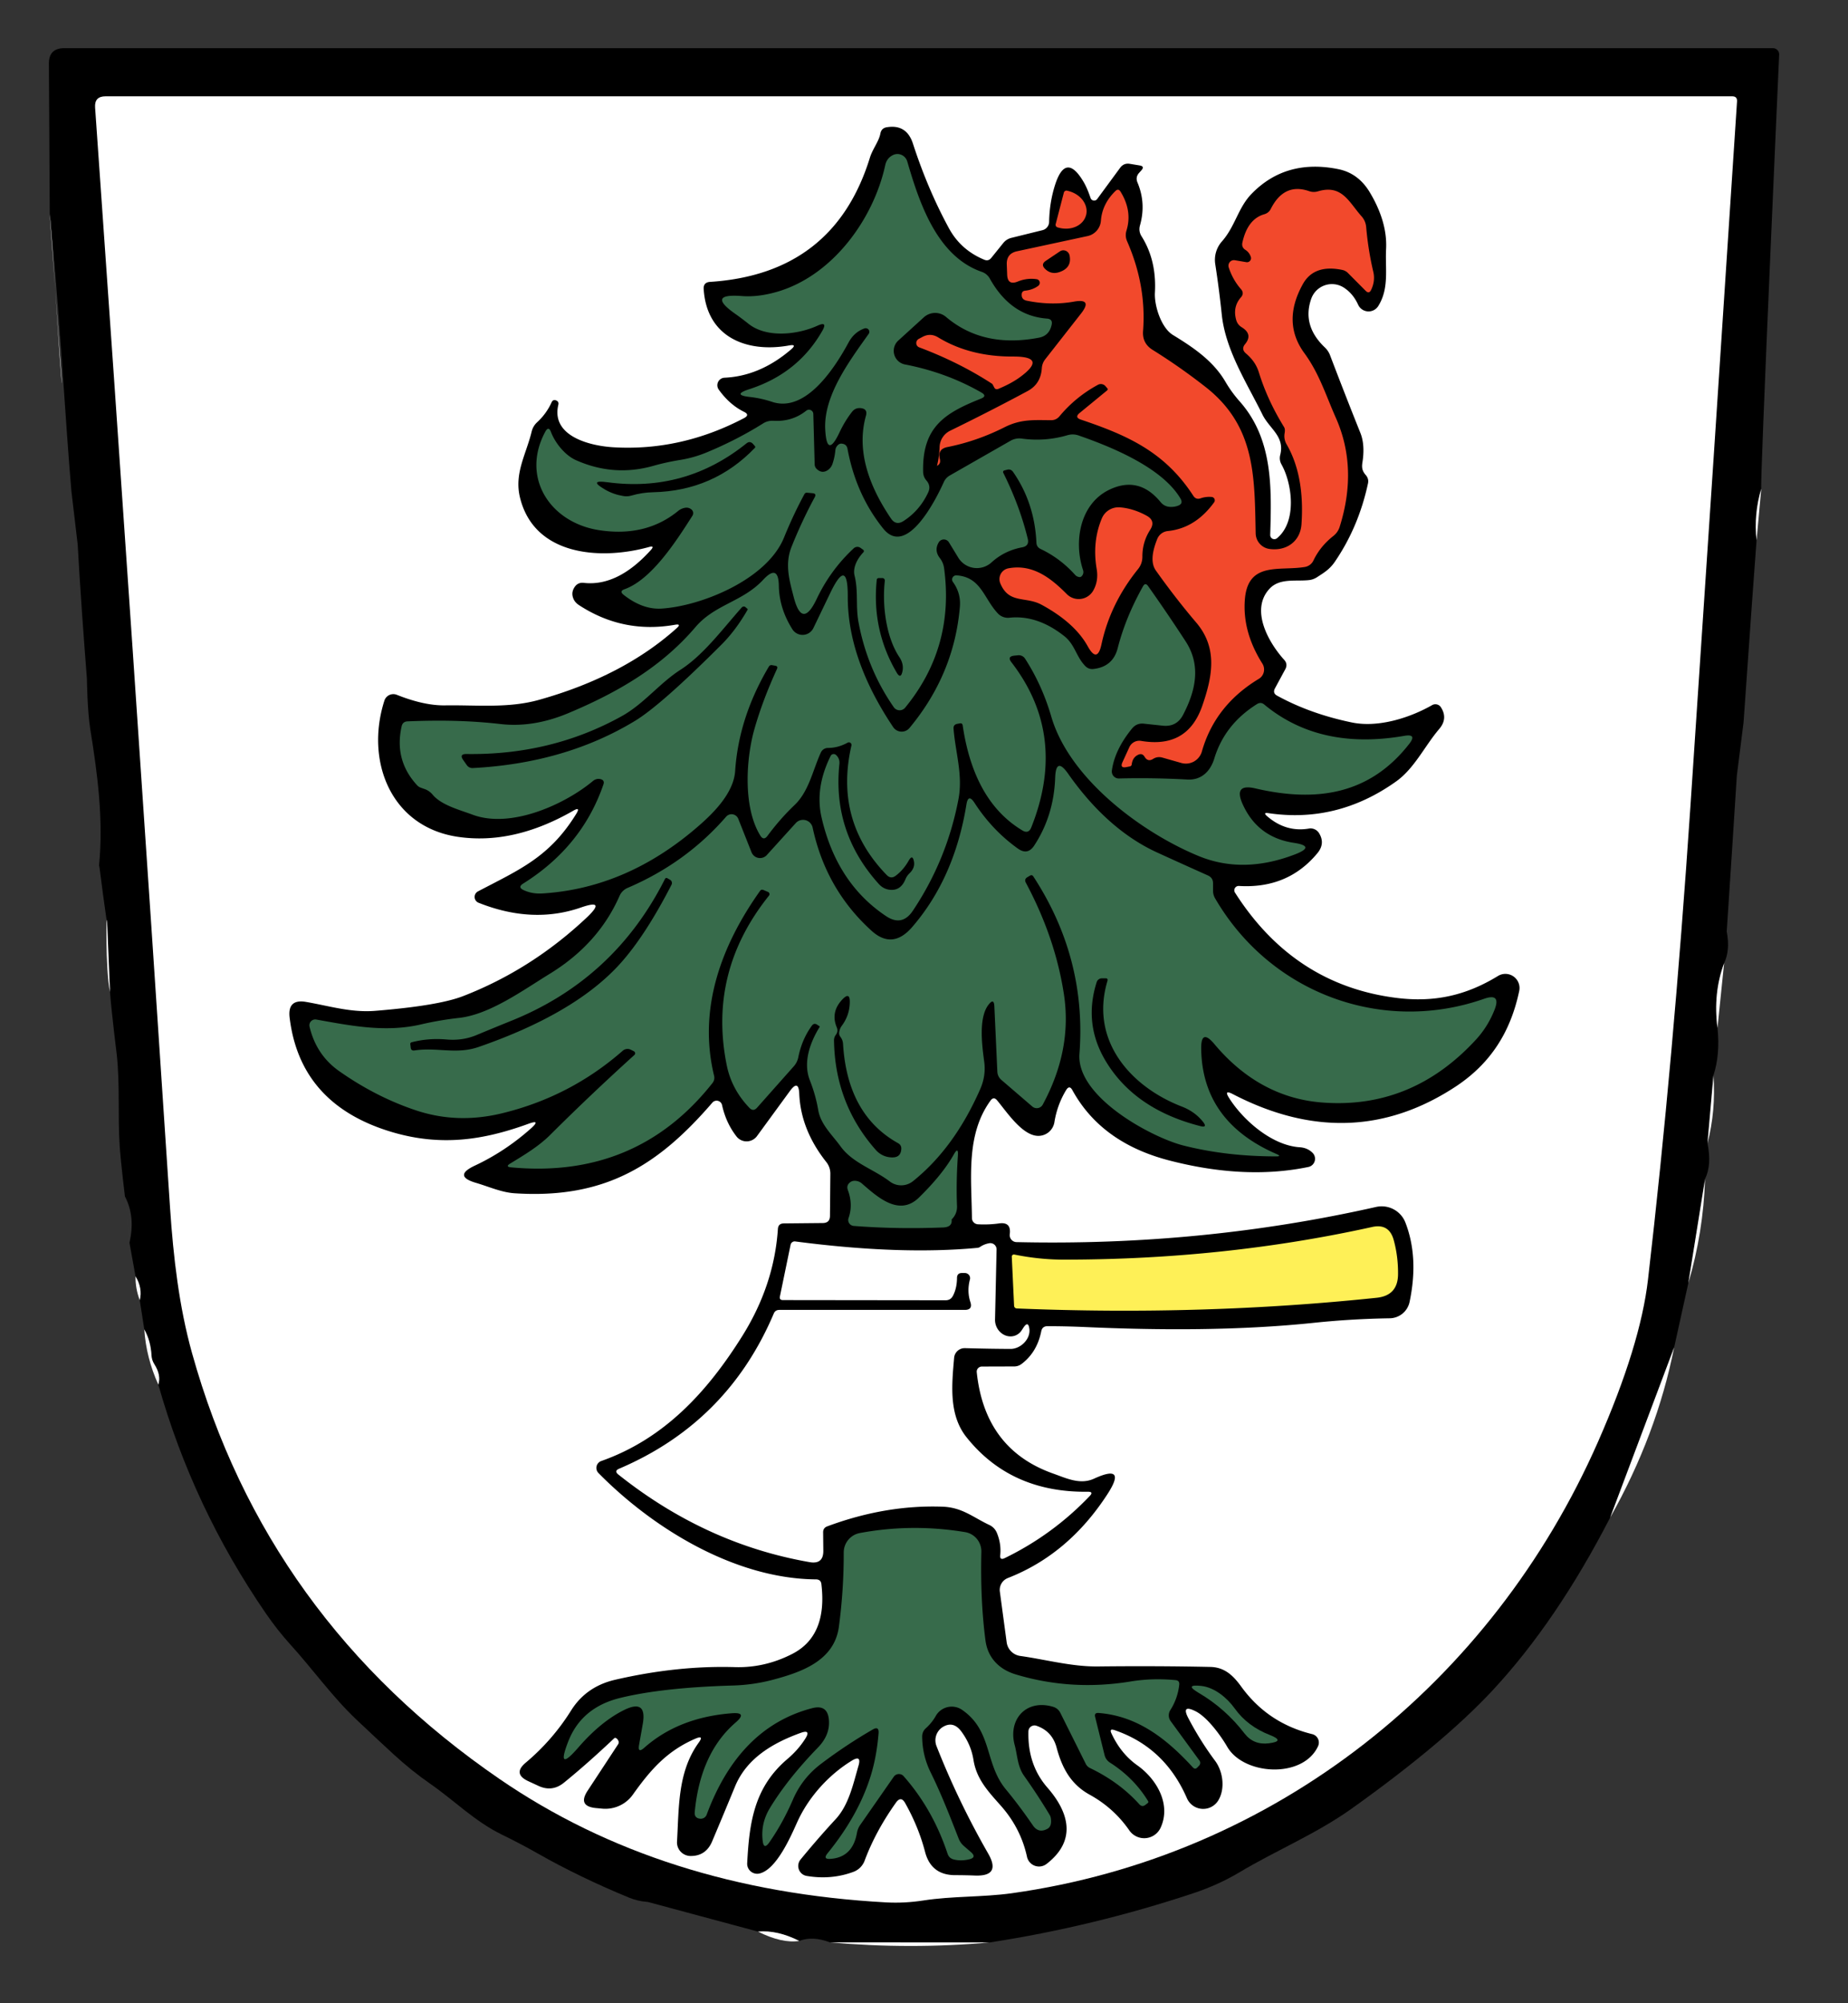 <?xml version="1.0" encoding="UTF-8" standalone="no"?>
<svg
   version="1.1"
   viewBox="0.00 0.00 192.00 208.00"
   id="svg44"
   sodipodi:docname="Wappen_Neustadt_im_Schwarzwald.svg"
   inkscape:version="1.3.2 (091e20ef0f, 2023-11-25)"
   xmlns:inkscape="http://www.inkscape.org/namespaces/inkscape"
   xmlns:sodipodi="http://sodipodi.sourceforge.net/DTD/sodipodi-0.dtd"
   xmlns="http://www.w3.org/2000/svg"
   xmlns:svg="http://www.w3.org/2000/svg">
  <rect x="0.00" y="0.00" width="192.00" height="208.00" fill="#333333" stroke="none"/>
  <defs
     id="defs44" />
  <sodipodi:namedview
     id="namedview44"
     pagecolor="#ffffff"
     bordercolor="#000000"
     borderopacity="0.25"
     inkscape:showpageshadow="2"
     inkscape:pageopacity="0.0"
     inkscape:pagecheckerboard="0"
     inkscape:deskcolor="#d1d1d1"
     inkscape:zoom="3.8856877"
     inkscape:cx="118.25448"
     inkscape:cy="82.224826"
     inkscape:window-width="2560"
     inkscape:window-height="1356"
     inkscape:window-x="0"
     inkscape:window-y="0"
     inkscape:window-maximized="1"
     inkscape:current-layer="svg44" />
  <path
     fill="#000000"
     d="m 182.99,50.74 c -0.527,1.753 -0.69,3.54 -0.49,5.36 l -0.47,6.4 -0.881,12.5 c -0.227,1.833 -0.551,4.408 -0.699,5.54 l -0.49,7.63 -0.56,8.54 c 0.247,1.307 0.157,2.403 -0.27,3.29 -0.773,2.08 -1.003,4.323 -0.69,6.73 0.193,1.833 0.053,3.477 -0.42,4.93 l -0.62,7.05 c 0.307,1.5 0.223,2.73 -0.25,3.69 l -1.74,10.83 -1.47,6.66 -6.65,17.68 c -3.713,7.207 -7.79,13.193 -12.23,17.96 -3.393,3.64 -8.263,7.723 -14.61,12.25 -3.7,2.64 -7.8,4.31 -11.67,6.62 -1.46,0.873 -3.063,1.6 -4.81,2.18 -6.92,2.3 -13.97,4.003 -21.15,5.11 l -16.59,-0.01 c -1.2,-0.46 -2.263,-0.51 -3.19,-0.15 -1.513,-0.767 -2.943,-1.09 -4.29,-0.97 l -11.41,-3.07 c -0.053,-0.013 -0.104,-0.02 -0.15,-0.02 -0.627,-0.047 -1.233,-0.19 -1.82,-0.43 -3.447,-1.42 -6.613,-2.95 -9.5,-4.59 -1.26,-0.713 -2.497,-1.363 -3.71,-1.95 -2.86,-1.4 -4.89,-3.5 -7.45,-5.28 -1.307,-0.907 -2.577,-1.927 -3.81,-3.06 -1.333,-1.227 -2.633,-2.44 -3.9,-3.64 -2.5,-2.37 -4.52,-5.23 -6.88,-7.82 -0.867,-0.96 -1.7,-2.02 -2.5,-3.18 -5.04,-7.327 -8.763,-15.243 -11.17,-23.75 0.207,-0.66 0.067,-1.37 -0.42,-2.13 -0.173,-0.273 -0.27,-0.573 -0.29,-0.9 -0.053,-1.007 -0.303,-1.91 -0.75,-2.71 L 14.52,135 c 0.207,-0.82 0.06,-1.647 -0.44,-2.48 l -0.63,-3.49 c 0.42,-1.82 0.263,-3.42 -0.47,-4.8 0,0 -0.422,-3.448 -0.54,-5.18 -0.217,-3.178 0.039,-6.314 -0.31,-9.55 0,0 -0.538,-4.32 -0.7,-6.49 -0.174,-2.329 -0.29,-7 -0.29,-7 C 10.406,90.891 10.363,89.966 10.29,89.88 10.757,85.089 10.142,80.428 9.38,75.72 9.068,73.789 9.03,70.48 9.03,70.48 8.688,66.095 8.328,61.188 8.07,56.52 L 7.42,51.01 C 6.781,43.704 6.167,31.847 5.17,22.24 L 5.08,6.61 C 5.073,5.537 5.607,5 6.68,5 H 184.2 c 0.348,-3.704e-4 0.634,0.273 0.65,0.62 0,0 -2.043,45.402 -1.86,45.12 z"
     id="path1"
     sodipodi:nodetypes="cccccccccccccccccccccccccccccccccccccccccassccscccccsccc" />
  <path
     fill="#ffffff"
     d="   M 166.03 149.70   C 155.00 174.74 132.51 192.74 105.11 196.58   C 102.05 197.00 98.95 196.86 95.93 197.33   Q 93.98 197.63 92.09 197.53   Q 68.74 196.26 51.92 184.73   Q 27.66 168.10 19.95 140.49   C 18.60 135.66 18.01 130.51 17.67 125.45   Q 13.80 66.76 9.88 11.16   Q 9.80 10.00 10.96 10.00   L 179.97 10.00   Q 180.51 10.00 180.47 10.54   Q 178.10 46.86 175.63 83.71   Q 173.85 110.18 171.22 132.86   Q 170.43 139.70 166.03 149.70   Z"
     id="path2" />
  <path
     fill="#000000"
     d="   M 131.64 84.74   Q 133.60 86.44 136.00 86.03   A 1.04 1.03 68.9 0 1 137.04 86.50   Q 137.71 87.58 136.87 88.59   Q 133.80 92.30 128.71 91.99   A 0.45 0.45 0.0 0 0 128.31 92.68   Q 134.42 102.26 145.06 103.61   C 149.00 104.11 152.31 103.37 155.63 101.34   A 1.47 1.47 0.0 0 1 157.84 102.90   C 156.95 107.10 154.91 110.41 151.21 112.84   Q 140.34 119.96 128.08 113.60   Q 127.12 113.10 127.70 114.01   C 129.16 116.32 132.15 118.93 135.02 119.12   Q 135.83 119.17 136.36 119.69   A 0.87 0.87 0.0 0 1 135.93 121.17   Q 129.35 122.53 121.47 120.49   Q 114.42 118.66 111.42 113.20   Q 111.11 112.63 110.77 113.18   Q 109.84 114.71 109.55 116.51   A 1.69 1.69 0.0 0 1 107.70 117.93   C 106.11 117.76 104.58 115.43 103.61 114.27   Q 103.24 113.81 102.90 114.29   C 100.33 117.84 100.94 122.36 100.98 126.47   A 0.66 0.65 1.9 0 0 101.60 127.12   Q 102.73 127.18 103.80 127.03   Q 105.08 126.85 104.91 128.15   A 0.73 0.72 -85.7 0 0 105.61 128.97   Q 124.84 129.41 142.97 125.32   A 2.65 2.64 -16.8 0 1 146.02 126.95   Q 147.42 130.57 146.45 135.18   A 2.14 2.14 0.0 0 1 144.38 136.88   Q 140.47 136.94 136.60 137.34   C 128.74 138.17 120.35 138.13 112.76 137.79   Q 110.75 137.70 108.83 137.70   Q 108.28 137.70 108.18 138.24   Q 107.74 140.41 106.14 141.62   Q 105.81 141.87 105.40 141.88   L 102.01 141.89   A 0.54 0.53 -3.4 0 0 101.48 142.48   Q 102.32 150.50 109.44 153.01   C 110.82 153.50 112.23 154.19 113.67 153.53   Q 117.13 151.95 115.06 155.14   Q 111.00 161.40 104.71 163.85   A 1.33 1.32 -14.6 0 0 103.88 165.26   L 104.59 170.53   A 1.65 1.65 0.0 0 0 106.00 171.94   C 108.70 172.32 111.34 173.06 114.08 173.03   Q 120.05 172.96 125.74 173.08   C 127.21 173.11 128.10 173.94 128.95 175.11   Q 131.71 178.93 136.34 180.06   A 0.90 0.90 0.0 0 1 136.94 181.31   C 135.38 184.70 129.23 184.34 127.51 181.38   C 126.85 180.24 125.44 178.29 124.21 177.68   Q 122.68 176.92 123.48 178.43   Q 124.71 180.77 126.23 182.81   C 127.09 183.95 127.31 185.78 126.55 186.98   A 1.84 1.84 0.0 0 1 123.32 186.72   Q 121.02 181.42 115.79 179.64   Q 115.22 179.45 115.48 179.99   Q 116.46 182.10 118.18 183.31   C 120.18 184.74 121.69 187.34 120.59 189.76   A 1.88 1.88 0.0 0 1 117.33 190.05   Q 115.72 187.73 113.22 186.35   C 111.23 185.26 110.33 183.53 109.77 181.43   Q 109.31 179.75 107.69 179.19   A 0.63 0.63 0.0 0 0 106.85 179.76   Q 106.75 183.24 108.83 185.62   C 111.04 188.15 111.91 191.08 108.74 193.53   A 1.28 1.28 0.0 0 1 106.70 192.79   Q 106.06 189.85 104.01 187.52   C 102.72 186.06 101.46 184.77 101.14 182.73   Q 100.89 181.16 99.90 179.81   Q 99.11 178.72 98.09 179.24   A 1.63 1.63 0.0 0 0 97.30 181.30   Q 99.56 187.04 102.67 192.46   Q 104.04 194.85 101.28 194.74   Q 100.26 194.70 99.24 194.70   Q 96.74 194.70 96.11 192.28   Q 95.43 189.68 94.05 187.23   Q 93.61 186.43 93.08 187.18   Q 90.96 190.16 89.83 193.20   A 1.98 1.97 -89.6 0 1 88.66 194.36   Q 86.36 195.21 83.81 194.78   A 1.05 1.05 0.0 0 1 83.18 193.07   Q 85.03 190.82 86.82 188.89   C 88.20 187.39 88.64 185.24 89.20 183.32   Q 89.52 182.20 88.52 182.80   C 86.12 184.26 84.01 186.58 82.83 189.19   C 82.16 190.68 80.67 194.13 78.90 194.53   A 1.04 1.04 0.0 0 1 77.63 193.46   C 77.85 189.23 78.35 185.58 81.81 182.64   Q 82.92 181.70 83.66 180.54   Q 84.30 179.53 83.18 179.93   C 80.32 180.97 77.58 182.54 76.36 185.51   Q 75.16 188.42 73.99 191.19   Q 73.34 192.73 71.73 192.71   A 1.42 1.41 2.3 0 1 70.34 191.21   C 70.55 187.62 70.40 183.97 72.60 180.93   Q 73.17 180.14 72.27 180.52   C 69.28 181.80 67.56 183.80 65.75 186.34   A 3.51 3.50 20.8 0 1 62.52 187.79   L 61.88 187.73   Q 60.01 187.53 61.04 185.95   L 64.22 181.11   Q 64.33 180.94 64.25 180.76   Q 64.17 180.57 64.02 180.48   Q 63.90 180.40 63.80 180.50   Q 61.03 183.12 58.59 185.10   Q 57.36 186.10 55.92 185.42   L 54.86 184.93   Q 53.26 184.17 54.61 183.03   Q 57.40 180.69 59.33 177.61   Q 60.89 175.12 63.88 174.42   Q 70.35 172.92 76.36 173.10   Q 79.45 173.19 82.29 171.74   Q 85.98 169.87 85.34 164.49   Q 85.29 164.00 84.79 163.99   C 76.43 163.93 67.93 158.78 62.18 152.95   A 0.76 0.76 0.0 0 1 62.47 151.70   C 69.02 149.39 73.50 144.51 77.14 138.69   Q 80.44 133.40 80.82 127.60   Q 80.86 127.04 81.42 127.03   L 85.49 126.99   Q 86.22 126.98 86.23 126.26   L 86.27 121.86   A 1.94 1.90 -64.6 0 0 85.86 120.67   Q 83.20 117.32 83.04 113.58   Q 82.98 112.04 82.07 113.28   L 78.65 117.96   A 1.34 1.33 -46.0 0 1 76.52 118.00   Q 75.43 116.60 75.02 114.75   A 0.58 0.58 0.0 0 0 74.01 114.49   C 68.39 121.00 62.86 124.51 53.47 123.90   C 52.10 123.81 50.79 123.21 49.46 122.82   Q 47.03 122.11 49.33 121.03   Q 52.47 119.56 55.15 117.18   Q 56.27 116.18 54.86 116.70   C 50.20 118.39 45.83 119.04 40.78 117.56   Q 31.18 114.73 30.09 105.65   Q 29.86 103.70 31.79 104.03   C 34.22 104.45 36.44 105.15 38.94 104.96   Q 45.53 104.43 48.11 103.43   Q 55.23 100.67 60.97 95.26   Q 63.05 93.29 60.35 94.23   Q 55.32 95.97 49.71 93.73   A 0.65 0.65 0.0 0 1 49.65 92.56   C 53.95 90.30 57.08 89.02 59.86 84.52   Q 60.36 83.71 59.54 84.19   Q 53.31 87.76 47.51 86.88   C 40.58 85.82 37.93 78.99 39.94 72.74   A 0.98 0.97 19.7 0 1 41.22 72.14   C 42.80 72.77 44.57 73.27 46.27 73.24   C 49.52 73.19 52.80 73.56 55.99 72.67   Q 64.74 70.22 70.30 65.23   Q 70.84 64.75 70.13 64.87   Q 64.74 65.82 60.17 62.84   Q 59.69 62.53 59.54 62.07   Q 59.34 61.50 59.69 60.97   Q 60.03 60.45 60.65 60.52   Q 64.18 60.92 67.62 57.11   Q 68.06 56.62 67.42 56.80   C 62.39 58.19 55.52 57.72 54.03 51.68   C 53.40 49.15 54.67 47.17 55.24 44.80   Q 55.38 44.24 55.80 43.85   Q 56.77 42.96 57.31 41.77   Q 57.47 41.43 57.81 41.59   Q 58.08 41.72 58.01 42.02   C 57.23 45.27 61.23 46.29 63.71 46.44   Q 70.74 46.86 77.31 43.41   Q 77.94 43.07 77.30 42.76   Q 75.80 42.02 74.68 40.46   A 0.78 0.78 0.0 0 1 75.27 39.22   Q 78.96 39.05 82.18 36.29   Q 82.86 35.71 81.98 35.87   C 77.61 36.66 73.42 35.04 73.11 30.01   Q 73.07 29.32 73.76 29.27   Q 86.65 28.44 90.38 16.37   C 90.67 15.44 91.31 14.70 91.47 13.86   Q 91.58 13.29 92.15 13.21   Q 94.19 12.88 94.85 14.91   Q 96.38 19.63 98.59 23.70   Q 99.82 25.96 102.27 26.97   Q 102.69 27.14 102.98 26.79   L 104.23 25.24   Q 104.56 24.83 105.07 24.70   L 108.31 23.90   A 0.91 0.91 0.0 0 0 109.00 23.03   Q 109.04 20.97 109.64 19.13   Q 110.74 15.79 112.57 18.87   Q 112.95 19.51 113.31 20.57   A 0.39 0.39 0.0 0 0 113.99 20.67   L 116.38 17.42   Q 116.76 16.91 117.38 17.01   L 118.41 17.18   Q 118.95 17.27 118.59 17.68   L 118.34 17.96   Q 117.95 18.40 118.18 18.95   Q 119.09 21.11 118.44 23.40   Q 118.27 24.00 118.60 24.53   Q 120.18 27.03 119.99 30.40   C 119.92 31.74 120.64 34.03 121.86 34.78   C 123.97 36.07 126.05 37.46 127.33 39.66   Q 127.95 40.72 128.79 41.67   C 132.29 45.61 132.11 50.70 131.97 55.55   A 0.43 0.43 0.0 0 0 132.67 55.89   C 134.79 54.16 134.25 50.19 133.14 48.22   Q 132.88 47.75 133.01 47.24   C 133.50 45.29 131.90 44.54 131.16 43.04   C 129.55 39.77 127.34 36.40 126.94 32.69   Q 126.66 30.01 126.26 27.43   A 2.89 2.89 0.0 0 1 126.96 25.06   C 128.34 23.49 128.63 21.57 130.03 20.13   Q 133.60 16.45 139.08 17.57   Q 141.13 18.00 142.31 19.96   Q 144.15 23.03 144.01 25.84   C 143.90 27.90 144.35 29.92 143.20 31.77   A 1.19 1.19 0.0 0 1 141.10 31.63   Q 140.58 30.49 139.63 29.87   A 2.28 2.28 0.0 0 0 136.23 31.03   Q 135.26 33.80 137.64 36.07   Q 138.02 36.43 138.20 36.92   Q 139.77 41.04 141.33 44.93   Q 141.84 46.18 141.55 48.02   C 141.46 48.57 141.54 48.92 141.90 49.33   Q 142.23 49.71 142.13 50.19   Q 141.15 54.74 138.67 58.35   C 138.14 59.12 137.55 59.47 136.79 59.96   Q 136.43 60.18 136.02 60.23   C 134.63 60.39 132.95 59.99 131.89 61.14   C 129.87 63.33 131.80 66.72 133.42 68.51   Q 133.82 68.95 133.54 69.48   L 132.47 71.46   Q 132.19 71.97 132.70 72.24   Q 136.15 74.13 140.48 75.02   C 143.19 75.57 146.45 74.55 148.80 73.21   A 0.68 0.68 0.0 0 1 149.70 73.43   Q 150.46 74.60 149.53 75.69   C 148.02 77.46 146.95 79.79 145.05 81.14   Q 138.94 85.49 131.78 84.43   Q 131.18 84.34 131.64 84.74   Z"
     id="path3" />
  <path
     fill="#376b4b"
     d="   M 89.82 34.10   Q 88.75 34.48 88.17 35.55   C 86.82 38.04 83.78 42.90 80.23 41.73   Q 79.09 41.35 77.93 41.22   Q 76.00 41.01 77.85 40.41   Q 82.92 38.77 85.44 34.34   Q 86.01 33.33 84.95 33.81   C 82.90 34.75 79.64 35.14 77.74 33.60   Q 77.10 33.09 76.41 32.60   Q 73.33 30.45 77.08 30.74   Q 78.75 30.87 80.73 30.30   C 86.53 28.62 90.76 22.72 91.97 17.16   Q 92.13 16.41 92.78 16.10   A 1.07 1.05 68.7 0 1 94.26 16.76   C 95.53 21.11 97.36 26.62 102.01 28.23   A 1.51 1.51 0.0 0 1 102.84 28.93   Q 105.00 32.80 108.78 33.08   Q 109.40 33.13 109.26 33.73   Q 109.02 34.85 107.96 35.06   Q 102.15 36.18 98.29 32.91   A 1.75 1.74 -45.9 0 0 95.98 32.95   L 93.32 35.37   A 1.44 1.44 0.0 0 0 94.01 37.84   Q 98.33 38.67 101.97 40.76   Q 102.59 41.12 101.92 41.39   C 98.12 42.90 95.79 44.36 95.91 49.03   Q 95.93 49.52 96.26 49.90   Q 96.75 50.47 96.43 51.14   Q 95.55 53.02 93.87 54.10   Q 93.09 54.60 92.57 53.84   Q 88.61 48.00 89.97 43.16   Q 90.16 42.47 89.46 42.38   Q 88.89 42.31 88.54 42.74   Q 87.79 43.69 87.21 44.92   Q 85.91 47.66 85.74 44.63   C 85.53 41.09 88.28 37.45 90.25 34.67   A 0.38 0.37 8.2 0 0 89.82 34.10   Z"
     id="path4" />
  <path
     fill="#f2492c"
     d="   M 129.95 26.66   Q 129.79 26.20 129.40 25.95   Q 128.97 25.68 129.08 25.18   Q 129.62 22.75 131.34 22.25   Q 131.81 22.12 132.03 21.69   Q 133.41 18.96 135.99 19.84   Q 136.47 20.01 136.95 19.86   C 139.45 19.13 140.15 21.00 141.47 22.47   Q 141.88 22.94 141.94 23.57   Q 142.15 25.98 142.68 28.22   Q 142.90 29.16 142.46 30.09   Q 142.24 30.56 141.88 30.19   L 140.04 28.34   A 1.15 1.13 73.2 0 0 139.47 28.03   Q 136.51 27.41 135.35 29.52   Q 133.17 33.46 135.52 36.67   C 137.06 38.77 137.75 41.04 138.78 43.36   Q 141.11 48.59 139.19 54.69   Q 139.01 55.27 138.53 55.65   Q 137.16 56.73 136.46 58.20   A 1.23 1.18 6.8 0 1 135.57 58.87   C 132.93 59.31 129.67 58.27 129.34 62.21   Q 129.06 65.59 131.16 68.91   A 1.14 1.13 58.7 0 1 130.78 70.49   Q 126.23 73.24 124.87 78.03   A 1.73 1.73 0.0 0 1 122.73 79.22   L 120.76 78.66   Q 120.25 78.52 119.80 78.80   Q 119.26 79.14 118.92 78.58   Q 118.68 78.17 118.25 78.37   Q 117.67 78.64 117.58 79.37   Q 117.56 79.54 117.38 79.58   L 117.02 79.65   Q 116.33 79.78 116.62 79.14   L 117.34 77.57   A 1.14 1.13 -72.4 0 1 118.56 76.93   C 121.61 77.44 123.82 76.42 124.91 73.29   C 125.97 70.24 126.54 67.30 124.29 64.65   Q 122.15 62.14 120.09 59.24   C 119.43 58.31 119.85 56.93 120.23 55.97   A 1.33 1.32 -81.9 0 1 121.33 55.14   Q 124.19 54.85 126.14 52.16   A 0.35 0.35 0.0 0 0 125.88 51.60   Q 125.29 51.55 124.74 51.74   Q 124.26 51.91 123.98 51.48   C 121.03 46.93 117.15 45.20 112.30 43.57   Q 111.61 43.34 112.17 42.88   L 115.01 40.55   Q 115.16 40.43 115.03 40.30   L 114.84 40.08   A 0.63 0.63 0.0 0 0 114.08 39.95   Q 111.75 41.21 110.07 43.23   Q 109.73 43.63 109.21 43.63   C 107.41 43.62 106.09 43.50 104.37 44.36   Q 101.50 45.81 98.43 46.42   Q 97.38 46.63 97.65 47.67   Q 97.77 48.15 97.35 48.37   Q 97.59 47.42 97.62 46.41   A 1.96 1.95 -12.3 0 1 98.70 44.73   Q 103.02 42.62 106.77 40.60   Q 108.13 39.87 108.24 38.24   A 1.67 1.67 0.0 0 1 108.59 37.31   L 112.32 32.55   Q 113.56 30.96 111.57 31.32   Q 109.21 31.74 106.67 31.22   Q 106.13 31.11 106.15 30.58   Q 106.16 30.21 106.52 30.18   Q 107.29 30.10 107.87 29.68   A 0.39 0.38 -58.2 0 0 107.71 28.99   Q 106.71 28.84 105.75 29.23   Q 104.68 29.67 104.64 28.51   L 104.60 27.46   Q 104.56 26.33 105.66 26.09   L 113.00 24.51   A 1.77 1.76 86.0 0 0 114.38 22.92   Q 114.51 21.18 115.88 19.84   Q 116.19 19.53 116.42 19.90   Q 117.66 21.91 117.04 23.93   Q 116.86 24.51 117.11 25.07   Q 119.12 29.66 118.76 34.37   Q 118.66 35.64 119.74 36.32   Q 122.60 38.10 125.24 40.17   C 130.45 44.24 130.34 49.46 130.46 55.38   A 1.67 1.66 -86.8 0 0 131.90 57.00   C 133.64 57.24 135.10 56.23 135.22 54.42   Q 135.56 49.39 133.67 46.13   A 1.70 1.68 35.6 0 1 133.47 44.96   Q 133.50 44.79 133.49 44.61   Q 133.48 44.46 133.40 44.33   Q 131.68 41.54 130.80 38.69   C 130.54 37.85 130.10 37.26 129.44 36.69   Q 128.93 36.25 129.36 35.73   Q 130.20 34.71 129.01 33.98   Q 128.56 33.70 128.43 33.20   Q 128.06 31.86 128.93 30.87   Q 129.30 30.45 128.93 30.02   Q 128.08 29.05 127.66 27.77   A 0.58 0.57 85.6 0 1 128.30 27.02   L 129.48 27.22   A 0.42 0.42 0.0 0 0 129.95 26.66   Z"
     id="path5" />
  <path
     fill="#f2492c"
     d="   M 110.53 20.00   A 0.28 0.28 0.0 0 1 110.87 19.80   L 111.03 19.84   A 2.38 1.96 14.6 0 1 112.84 22.34   L 112.83 22.36   A 2.38 1.96 14.6 0 1 110.03 23.65   L 109.88 23.61   A 0.28 0.28 0.0 0 1 109.68 23.27   L 110.53 20.00   Z"
     id="path6" />
  <path
     fill="#ffffff"
     d="m 5.17,22.24 c 0.141,0.621 1.159,17.682 1.26,17.54 z"
     id="path7"
     sodipodi:nodetypes="ccc" />
  <path
     fill="#000000"
     d="   M 108.66 27.08   L 110.12 26.10   A 0.66 0.65 66.9 0 1 111.12 26.51   Q 111.40 27.83 110.01 28.27   Q 109.20 28.52 108.58 27.92   Q 108.10 27.45 108.66 27.08   Z"
     id="path8" />
  <path
     fill="#f2492c"
     d="   M 103.06 39.84   Q 99.64 37.62 95.51 36.07   A 0.49 0.48 -49.1 0 1 95.45 35.19   L 95.81 35.00   Q 96.65 34.53 97.47 35.03   Q 100.77 37.04 105.26 37.02   Q 108.91 37.01 105.96 39.17   Q 105.07 39.82 103.72 40.38   Q 103.42 40.50 103.28 40.20   Q 103.21 40.06 103.13 39.92   Q 103.11 39.87 103.06 39.84   Z"
     id="path9" />
  <path
     fill="#376b4b"
     d="   M 104.61 48.78   L 104.33 48.85   A 0.17 0.17 0.0 0 0 104.23 49.08   Q 105.94 52.50 106.78 55.94   Q 106.96 56.69 106.20 56.83   Q 104.36 57.17 103.01 58.40   A 2.26 2.26 0.0 0 1 99.56 57.90   L 98.59 56.31   A 0.62 0.62 0.0 0 0 97.52 56.33   Q 97.04 57.17 97.65 57.95   Q 98.01 58.42 98.09 59.01   Q 99.19 67.21 94.04 73.48   A 0.74 0.74 0.0 0 1 92.86 73.43   Q 90.09 69.45 89.19 64.57   C 88.89 62.94 89.19 61.40 88.79 59.79   C 88.57 58.91 89.10 57.99 89.68 57.37   Q 89.84 57.20 89.65 57.06   L 89.41 56.89   A 0.56 0.56 0.0 0 0 88.70 56.93   Q 86.27 59.19 84.84 62.21   Q 83.33 65.38 82.46 61.98   C 82.00 60.22 81.52 58.55 82.25 56.75   Q 83.31 54.10 84.65 51.62   Q 84.85 51.25 84.43 51.21   L 83.86 51.16   Q 83.66 51.14 83.57 51.32   Q 82.42 53.44 81.45 55.83   C 79.66 60.20 72.83 62.93 68.75 63.19   Q 66.77 63.32 64.79 61.76   Q 64.31 61.38 64.89 61.18   C 67.73 60.16 70.30 56.12 71.94 53.55   A 0.50 0.50 0.0 0 0 71.83 52.89   Q 71.55 52.67 71.20 52.72   Q 70.78 52.79 70.46 53.05   Q 67.11 55.79 62.26 55.05   C 57.15 54.27 54.09 49.58 56.65 44.83   Q 57.00 44.19 57.25 44.87   C 57.68 45.99 58.69 47.26 59.82 47.77   Q 63.78 49.54 67.91 48.36   Q 69.22 47.99 70.70 47.75   Q 72.12 47.52 73.48 46.95   Q 76.58 45.66 79.29 43.96   Q 79.77 43.66 80.35 43.69   Q 82.30 43.81 83.77 42.64   A 0.45 0.45 0.0 0 1 84.50 42.98   L 84.64 48.20   A 0.68 0.67 22.8 0 0 84.84 48.68   Q 85.39 49.22 86.01 48.81   Q 86.35 48.57 86.49 48.17   Q 86.72 47.50 86.79 46.76   Q 86.82 46.42 87.08 46.19   Q 87.26 46.03 87.50 46.07   Q 87.96 46.13 88.05 46.59   Q 88.93 51.36 91.76 54.88   C 94.21 57.93 97.27 51.81 98.05 50.07   Q 98.25 49.62 98.68 49.37   L 104.98 45.77   A 1.87 1.83 33.3 0 1 106.17 45.54   Q 108.57 45.87 110.90 45.19   Q 111.48 45.02 112.05 45.21   C 115.36 46.36 120.73 48.51 122.65 51.77   Q 122.96 52.30 122.39 52.51   Q 121.99 52.66 121.54 52.63   Q 120.95 52.59 120.57 52.12   Q 118.30 49.36 115.21 50.87   C 112.20 52.35 111.54 56.22 112.52 59.18   Q 112.64 59.54 112.39 59.82   Q 112.27 59.96 112.05 59.90   Q 111.84 59.85 111.69 59.68   Q 110.14 57.96 108.11 57.00   Q 107.70 56.80 107.68 56.35   Q 107.49 52.22 105.26 49.01   Q 105.02 48.66 104.61 48.78   Z"
     id="path11" />
  <path
     fill="#000000"
     d="   M 67.86 51.11   Q 66.73 51.13 65.59 51.46   Q 65.17 51.58 64.74 51.50   Q 63.71 51.33 62.84 50.82   Q 61.09 49.80 63.09 50.07   Q 71.17 51.16 77.55 46.04   Q 77.92 45.74 78.24 46.10   L 78.43 46.32   Q 78.51 46.41 78.43 46.50   Q 74.14 50.97 67.86 51.11   Z"
     id="path13" />
  <path
     fill="#ffffff"
     d="   M 182.99 50.74   L 182.50 56.10   Q 182.20 53.37 182.99 50.74   Z"
     id="path14" />
  <path
     fill="#f2492c"
     d="   M 113.94 59.08   Q 113.46 56.25 114.48 53.82   A 1.89 1.87 13.9 0 1 116.38 52.68   Q 117.77 52.80 119.12 53.54   Q 120.10 54.07 119.50 55.01   Q 118.69 56.27 118.69 57.77   Q 118.70 58.52 118.23 59.10   Q 115.35 62.67 114.44 66.90   Q 114.01 68.90 113.02 67.12   Q 111.67 64.67 108.23 62.80   C 106.55 61.88 104.82 62.75 103.92 60.55   A 1.14 1.14 0.0 0 1 104.77 59.01   C 107.30 58.54 109.18 60.02 110.84 61.69   A 1.74 1.74 0.0 0 0 113.59 61.31   Q 114.15 60.31 113.94 59.08   Z"
     id="path15" />
  <path
     fill="#376b4b"
     d="   M 44.15 81.94   Q 43.94 81.87 43.73 81.79   Q 43.50 81.71 43.35 81.55   Q 40.93 78.94 41.73 75.41   Q 41.84 74.92 42.35 74.90   C 45.65 74.76 48.79 74.81 52.01 75.18   Q 55.41 75.57 59.04 74.05   C 64.15 71.91 68.73 69.25 72.24 65.13   C 74.27 62.74 77.15 62.50 79.29 60.20   Q 80.88 58.49 80.92 60.83   Q 80.96 63.17 82.32 65.33   A 1.25 1.25 0.0 0 0 84.51 65.21   L 86.28 61.53   Q 88.09 57.79 88.08 61.94   Q 88.06 68.43 92.80 75.50   A 1.06 1.06 0.0 0 0 94.49 75.59   Q 99.14 70.00 99.73 62.98   Q 99.84 61.57 99.00 60.42   A 0.43 0.43 0.0 0 1 99.37 59.74   C 101.95 59.91 102.21 62.17 103.70 63.72   A 1.44 1.42 -24.8 0 0 104.87 64.14   Q 107.75 63.83 110.55 66.03   C 111.69 66.92 111.79 68.16 112.75 69.15   Q 113.11 69.52 113.61 69.46   Q 115.64 69.23 116.13 67.28   Q 116.94 64.11 118.75 60.88   Q 118.99 60.45 119.28 60.85   Q 121.32 63.73 123.20 66.62   C 124.83 69.15 124.19 71.78 122.92 74.22   Q 122.25 75.50 120.81 75.35   L 118.84 75.14   Q 118.09 75.06 117.61 75.65   Q 115.82 77.84 115.52 80.00   A 0.73 0.72 -86.6 0 0 116.25 80.83   Q 119.70 80.74 123.37 80.94   C 124.83 81.02 125.76 80.07 126.16 78.76   Q 127.24 75.21 130.59 73.11   Q 131.00 72.85 131.36 73.16   Q 137.13 77.93 145.92 76.40   Q 147.24 76.18 146.42 77.23   C 142.33 82.48 136.82 83.35 130.42 81.86   Q 128.15 81.33 129.09 83.46   Q 130.64 86.94 134.41 87.51   Q 136.76 87.86 134.55 88.71   Q 129.19 90.77 124.60 88.91   C 118.76 86.53 111.12 80.94 109.22 74.39   Q 108.26 71.11 106.50 68.39   A 0.78 0.77 -19.5 0 0 105.75 68.04   L 105.36 68.08   Q 104.62 68.17 105.08 68.76   Q 110.95 76.36 107.15 85.90   Q 106.87 86.62 106.21 86.22   Q 101.18 83.20 100.02 75.32   Q 99.98 75.06 99.72 75.11   L 99.45 75.16   Q 99.04 75.24 99.07 75.66   C 99.26 78.11 100.06 80.47 99.58 82.98   Q 98.38 89.28 94.83 94.58   Q 93.72 96.22 92.07 95.13   Q 86.93 91.71 85.36 84.89   Q 84.65 81.82 86.30 78.49   A 0.36 0.35 33.4 0 1 86.85 78.38   Q 87.27 78.76 87.21 79.33   Q 86.47 86.42 91.29 91.77   Q 91.79 92.33 92.48 92.39   Q 93.58 92.49 94.07 91.30   A 1.85 1.71 -13.1 0 1 94.49 90.68   Q 95.07 90.13 94.96 89.47   Q 94.81 88.64 94.40 89.38   Q 93.85 90.34 93.06 90.93   Q 92.57 91.30 92.13 90.86   Q 86.66 85.23 88.46 77.41   A 0.27 0.27 0.0 0 0 88.07 77.11   Q 87.07 77.66 86.02 77.66   A 0.81 0.81 0.0 0 0 85.29 78.12   C 84.44 79.97 84.05 82.17 82.54 83.60   Q 81.05 85.02 79.73 86.80   Q 79.34 87.31 79.00 86.77   C 77.15 83.79 77.53 78.65 78.39 75.67   Q 79.23 72.72 80.72 69.47   Q 80.86 69.17 80.53 69.12   L 80.19 69.06   A 0.30 0.29 19.2 0 0 79.89 69.20   Q 76.75 74.48 76.38 80.05   C 76.23 82.31 74.19 84.37 72.56 85.78   Q 65.14 92.23 56.34 92.77   Q 55.27 92.83 54.40 92.42   Q 53.75 92.12 54.36 91.74   Q 60.47 87.91 62.69 81.46   Q 62.85 81.02 62.40 80.90   A 0.89 0.87 -57.2 0 0 61.62 81.08   C 58.70 83.52 53.06 86.09 49.07 84.58   C 47.76 84.09 45.84 83.60 44.94 82.50   Q 44.62 82.12 44.15 81.94   Z"
     id="path17" />
  <path
     fill="#000000"
     d="   M 93.44 68.23   Q 93.94 68.98 93.75 69.76   Q 93.57 70.52 93.17 69.85   Q 90.56 65.42 91.09 60.22   Q 91.11 60.02 91.32 60.02   L 91.67 60.02   A 0.26 0.26 0.0 0 1 91.93 60.31   C 91.65 62.73 92.02 66.10 93.44 68.23   Z"
     id="path18" />
  <path
     fill="#ffffff"
     d="   M 182.03 62.50   L 181.45 71.73   L 182.03 62.50   Z"
     id="path19" />
  <path
     fill="#000000"
     d="   M 65.94 74.87   Q 58.70 79.25 49.10 79.75   A 0.71 0.71 0.0 0 1 48.51 79.46   L 48.13 78.92   Q 47.68 78.28 48.47 78.29   Q 57.27 78.42 64.58 74.37   C 66.91 73.08 68.50 70.95 70.72 69.53   C 73.13 67.98 75.18 65.18 77.07 63.07   A 0.28 0.27 -48.8 0 1 77.45 63.04   L 77.67 63.23   Q 77.70 63.26 77.66 63.33   Q 76.44 65.45 74.97 66.92   Q 68.64 73.25 65.94 74.87   Z"
     id="path20" />
  <path
     fill="#376b4b"
     d="M 180.45,80.54 C 0,0 0,0 180.45,80.54 Z"
     id="path22"
     sodipodi:nodetypes="cc" />
  <path
     fill="#376b4b"
     d="   M 124.80 108.94   Q 124.93 116.49 132.64 119.83   Q 133.19 120.07 132.59 120.07   Q 127.40 120.07 122.95 118.94   C 119.70 118.12 111.81 113.92 112.15 109.42   Q 112.91 99.49 107.35 90.99   Q 107.22 90.80 107.01 90.92   L 106.74 91.08   Q 106.39 91.29 106.58 91.65   Q 109.65 97.39 110.54 103.26   Q 111.41 109.00 108.34 114.69   A 0.71 0.71 0.0 0 1 107.25 114.89   L 104.04 112.13   Q 103.65 111.79 103.62 111.27   L 103.31 104.49   Q 103.27 103.60 102.72 104.30   C 101.63 105.67 102.04 108.62 102.26 110.27   Q 102.45 111.71 101.83 113.11   Q 99.15 119.20 94.86 122.64   A 1.96 1.95 -45.7 0 1 92.44 122.67   C 90.75 121.39 88.58 120.76 87.33 119.03   C 86.46 117.83 85.27 116.77 85.01 115.26   Q 84.75 113.72 84.14 112.17   C 83.41 110.31 84.16 108.25 85.15 106.64   Q 85.19 106.59 85.13 106.55   L 84.92 106.41   Q 84.58 106.17 84.34 106.51   Q 83.31 107.93 82.94 109.78   A 2.02 2.02 0.0 0 1 82.46 110.73   L 78.65 115.02   Q 78.26 115.45 77.86 115.03   Q 76.00 113.09 75.50 110.58   Q 73.55 100.91 79.89 93.00   A 0.25 0.25 0.0 0 0 79.79 92.61   L 79.32 92.41   Q 79.10 92.32 78.97 92.50   C 74.91 98.21 72.51 104.77 74.19 111.69   Q 74.29 112.11 74.02 112.46   Q 66.14 122.42 53.12 121.21   Q 52.44 121.15 53.03 120.80   C 54.47 119.92 55.97 119.03 57.17 117.83   Q 61.36 113.66 65.91 109.54   A 0.24 0.23 37.2 0 0 65.85 109.15   L 65.53 108.99   A 0.76 0.76 0.0 0 0 64.70 109.10   Q 59.28 113.85 52.22 115.58   Q 47.59 116.72 43.31 115.32   Q 39.11 113.94 35.23 111.21   Q 32.86 109.54 32.16 106.60   A 0.61 0.61 0.0 0 1 32.86 105.86   C 36.49 106.51 40.07 107.23 43.77 106.36   Q 45.71 105.91 47.70 105.69   C 50.90 105.33 54.33 102.82 57.12 101.11   Q 62.18 98.01 64.37 93.02   A 1.60 1.57 -0.3 0 1 65.21 92.19   Q 71.27 89.60 75.44 84.80   A 0.75 0.75 0.0 0 1 76.70 85.01   L 78.08 88.49   A 0.95 0.95 0.0 0 0 79.67 88.78   L 82.68 85.46   A 1.02 1.02 0.0 0 1 84.43 85.93   Q 85.81 92.36 90.56 96.65   Q 92.73 98.61 94.76 96.27   Q 99.17 91.18 100.41 83.52   Q 100.60 82.37 101.24 83.35   Q 103.09 86.21 105.77 88.12   Q 106.77 88.82 107.44 87.81   Q 109.49 84.70 109.63 80.73   Q 109.71 78.54 110.97 80.33   C 113.35 83.72 116.39 86.76 120.21 88.51   Q 122.86 89.72 125.50 90.90   Q 126.03 91.14 126.03 91.71   L 126.03 92.49   A 1.56 1.54 -60.5 0 0 126.24 93.27   C 132.00 103.17 143.63 107.40 154.18 103.71   Q 155.97 103.08 155.28 104.84   Q 154.60 106.57 153.38 107.91   Q 146.68 115.22 137.30 114.47   C 132.70 114.10 129.03 111.82 126.18 108.42   Q 124.76 106.72 124.80 108.94   Z"
     id="path23" />
  <path
     fill="#ffffff"
     d="   M 179.96 88.17   L 179.40 96.71   L 179.96 88.17   Z"
     id="path25" />
  <path
     fill="#000000"
     d="   M 53.22 105.95   Q 63.86 101.63 69.08 91.28   Q 69.17 91.10 69.34 91.19   L 69.60 91.34   A 0.39 0.39 0.0 0 1 69.77 91.86   Q 66.93 97.38 64.21 100.30   Q 59.53 105.31 49.75 108.70   C 47.40 109.52 45.43 108.71 43.06 109.07   Q 42.70 109.12 42.67 108.76   L 42.63 108.43   Q 42.61 108.26 42.77 108.22   Q 44.50 107.77 46.38 107.93   Q 48.05 108.08 49.49 107.48   Q 51.41 106.68 53.22 105.95   Z"
     id="path26" />
  <path
     fill="#ffffff"
     d="m 11.14,96.01 0.29,7 c -0.5,-2.24 -0.391,-9.444 -0.29,-7 z"
     id="path27"
     sodipodi:nodetypes="scs" />
  <path
     fill="#ffffff"
     d="   M 179.13 100.00   L 178.44 106.73   Q 177.97 103.12 179.13 100.00   Z"
     id="path28" />
  <path
     fill="#000000"
     d="   M 122.77 114.89   Q 124.13 115.41 124.98 116.47   Q 125.50 117.13 124.69 116.92   Q 117.97 115.20 114.95 110.29   Q 112.54 106.38 113.94 101.98   A 0.57 0.57 0.0 0 1 114.47 101.58   L 114.85 101.58   Q 115.14 101.57 115.06 101.85   C 113.21 108.02 117.45 112.83 122.77 114.89   Z"
     id="path29" />
  <path
     fill="#000000"
     d="   M 86.94 106.68   Q 86.26 105.06 87.56 103.73   Q 88.30 102.98 88.29 104.03   Q 88.28 105.41 87.45 106.52   Q 87.24 106.81 87.19 107.18   Q 87.15 107.44 87.31 107.65   Q 87.57 107.99 87.59 108.41   Q 88.04 115.76 93.31 118.70   Q 93.67 118.90 93.64 119.31   Q 93.59 120.11 92.86 120.17   A 2.26 2.26 0.0 0 1 91.01 119.42   Q 86.76 114.63 86.65 108.05   Q 86.64 107.71 86.84 107.45   Q 87.11 107.09 86.94 106.68   Z"
     id="path30" />
  <path
     fill="#ffffff"
     d="   M 178.02 111.66   Q 178.28 115.32 177.40 118.71   L 178.02 111.66   Z"
     id="path32" />
  <path
     fill="#376b4b"
     d="   M 98.87 126.62   Q 98.96 127.41 98.00 127.45   Q 93.18 127.64 88.69 127.29   A 0.62 0.61 12.1 0 1 88.16 126.48   Q 88.65 125.08 88.09 123.57   Q 87.91 123.08 88.32 122.76   Q 88.57 122.57 88.92 122.61   Q 89.27 122.65 89.53 122.87   C 91.12 124.24 93.40 126.38 95.48 124.34   Q 97.92 121.95 99.09 119.88   Q 99.59 118.99 99.52 120.01   Q 99.33 122.77 99.43 125.23   Q 99.46 126.03 98.87 126.62   Z"
     id="path33" />
  <path
     fill="#ffffff"
     d="   M 177.15 122.40   Q 176.97 127.96 175.41 133.23   L 177.15 122.40   Z"
     id="path34" />
  <path
     fill="#ffffff"
     d="m 12.98,124.23 c -0.152,-1.555 0.652,6.659 0.47,4.8 z"
     id="path35"
     sodipodi:nodetypes="sss" />
  <path
     fill="#fef057"
     d="   M 105.64 135.86   A 0.29 0.29 0.0 0 1 105.36 135.58   L 105.12 130.49   A 0.22 0.22 0.0 0 1 105.38 130.26   Q 108.04 130.80 110.62 130.79   Q 127.26 130.78 142.56 127.40   Q 144.32 127.01 144.80 128.75   Q 145.27 130.45 145.25 132.32   Q 145.23 134.52 143.03 134.75   Q 124.92 136.65 105.64 135.86   Z"
     id="path36" />
  <path
     fill="#ffffff"
     d="   M 85.52 159.12   L 85.54 161.00   Q 85.56 162.45 84.12 162.20   Q 73.31 160.32 64.24 153.10   Q 63.78 152.73 64.32 152.50   Q 75.59 147.70 80.39 136.39   Q 80.55 136.01 80.97 136.01   L 100.23 136.01   Q 101.08 136.01 100.82 135.20   Q 100.45 134.08 100.77 132.85   A 0.54 0.53 7.4 0 0 100.25 132.18   L 99.93 132.18   Q 99.44 132.18 99.43 132.68   Q 99.42 133.77 99.00 134.56   Q 98.76 135.01 98.24 135.01   L 81.35 134.99   Q 80.95 134.99 81.03 134.61   L 82.14 129.24   A 0.44 0.43 -79.8 0 1 82.62 128.90   Q 93.48 130.32 101.51 129.57   Q 101.71 129.56 101.87 129.44   Q 102.27 129.18 102.76 129.09   A 0.65 0.65 0.0 0 1 103.54 129.74   L 103.38 137.01   A 1.62 1.48 64.7 0 0 106.14 138.14   L 106.33 137.85   Q 106.84 137.09 106.95 138.00   C 107.07 139.05 106.03 140.07 104.98 140.06   Q 102.78 140.05 100.25 139.98   A 1.10 1.10 0.0 0 0 99.13 140.98   C 98.89 143.78 98.55 146.92 100.44 149.26   Q 105.04 155.00 113.04 154.89   Q 113.64 154.89 113.23 155.32   Q 109.38 159.36 104.37 161.79   Q 103.86 162.03 103.92 161.47   Q 104.04 160.31 103.58 159.18   A 1.57 1.55 -88.7 0 0 102.79 158.34   C 101.06 157.53 99.96 156.50 97.88 156.44   Q 91.99 156.24 85.96 158.48   Q 85.51 158.64 85.52 159.12   Z"
     id="path37" />
  <path
     fill="#ffffff"
     d="   M 14.08 132.52   Q 14.83 133.77 14.52 135.00   Q 14.06 133.79 14.08 132.52   Z"
     id="path38" />
  <path
     fill="#ffffff"
     d="   M 14.99 138.03   Q 15.66 139.23 15.74 140.74   Q 15.77 141.23 16.03 141.64   Q 16.76 142.78 16.45 143.77   Q 15.18 140.96 14.99 138.03   Z"
     id="path39" />
  <path
     fill="#ffffff"
     d="   M 173.94 139.89   Q 172.13 148.99 167.29 157.57   L 173.94 139.89   Z"
     id="path40" />
  <path
     fill="#376b4b"
     d="   M 113.78 178.27   L 114.76 182.23   Q 114.89 182.74 115.33 183.02   Q 117.82 184.61 119.28 187.01   Q 119.35 187.13 119.24 187.22   L 119.02 187.39   Q 118.67 187.67 118.37 187.34   Q 116.30 185.04 113.23 183.57   A 0.94 0.94 0.0 0 1 112.81 183.15   L 110.17 177.86   Q 109.92 177.36 109.38 177.21   C 106.57 176.40 104.72 178.57 105.42 181.18   C 105.71 182.26 105.71 183.42 106.40 184.39   Q 107.86 186.45 109.04 188.42   A 0.99 0.89 -68.4 0 1 109.18 188.80   Q 109.30 189.63 108.82 189.89   Q 107.90 190.39 107.31 189.53   Q 105.91 187.49 104.52 185.81   C 102.27 183.11 103.14 179.74 99.96 177.54   A 1.90 1.90 0.0 0 0 97.23 178.16   Q 96.83 178.87 96.21 179.43   Q 95.80 179.79 95.81 180.34   Q 95.83 182.29 96.70 184.05   C 97.80 186.28 98.68 188.55 99.58 190.85   Q 99.76 191.34 100.15 191.68   L 100.87 192.30   Q 101.52 192.87 100.68 193.06   Q 99.83 193.26 99.09 193.07   Q 98.61 192.95 98.45 192.48   Q 96.92 187.86 93.88 184.42   A 0.65 0.65 0.0 0 0 92.86 184.48   L 89.37 189.49   Q 89.12 189.85 89.04 190.28   Q 88.60 192.85 86.28 193.01   Q 85.46 193.07 85.98 192.43   Q 89.18 188.50 90.45 184.43   Q 91.08 182.42 91.28 179.97   Q 91.34 179.19 90.67 179.58   Q 87.90 181.18 85.32 183.13   Q 83.35 184.61 82.38 186.86   Q 81.31 189.33 79.92 191.31   Q 79.35 192.11 79.24 191.13   Q 79.02 189.33 79.99 187.73   Q 81.83 184.70 84.97 181.46   Q 86.25 180.15 86.12 178.59   Q 85.99 176.95 84.39 177.36   Q 76.79 179.34 73.42 188.42   A 0.65 0.65 0.0 0 1 72.77 188.84   Q 72.12 188.79 72.18 188.15   Q 72.76 182.02 76.43 178.85   Q 77.70 177.76 76.03 177.89   Q 70.50 178.32 66.94 181.47   Q 66.23 182.10 66.40 181.16   L 66.78 179.01   Q 67.25 176.36 64.83 177.56   Q 62.43 178.75 60.10 181.43   Q 57.72 184.18 59.05 180.79   Q 60.44 177.26 64.47 176.29   Q 68.87 175.22 76.12 175.01   Q 78.24 174.95 80.23 174.43   C 83.21 173.64 86.69 172.47 87.16 168.89   Q 87.67 165.05 87.66 161.19   A 2.05 2.05 0.0 0 1 89.32 159.18   Q 94.73 158.17 100.26 159.08   A 2.03 2.02 -84.8 0 1 101.96 161.13   Q 101.84 166.20 102.39 170.35   C 102.63 172.13 103.80 173.33 105.51 173.85   Q 111.30 175.60 117.47 174.59   Q 119.72 174.22 122.14 174.45   Q 122.56 174.49 122.52 174.92   Q 122.36 176.36 121.59 177.57   A 1.01 1.01 0.0 0 0 121.63 178.71   L 124.61 182.79   A 0.41 0.41 0.0 0 1 124.58 183.33   L 124.40 183.52   Q 124.17 183.76 123.94 183.52   C 121.25 180.59 118.22 178.17 114.13 177.86   Q 113.67 177.83 113.78 178.27   Z"
     id="path41" />
  <path
     fill="#376b4b"
     d="   M 129.30 179.99   Q 127.32 177.41 124.55 175.78   Q 122.98 174.86 124.79 175.05   C 126.19 175.20 127.49 176.29 128.28 177.39   Q 129.61 179.25 131.94 180.15   Q 133.58 180.79 131.83 181.01   Q 130.25 181.21 129.30 179.99   Z"
     id="path42" />
  <path
     fill="#ffffff"
     d="   M 83.04 201.53   Q 81.25 201.81 78.75 200.56   Q 80.77 200.38 83.04 201.53   Z"
     id="path43" />
  <path
     fill="#ffffff"
     d="   M 102.82 201.69   Q 94.56 202.42 86.23 201.68   L 102.82 201.69   Z"
     id="path44" />
</svg>
